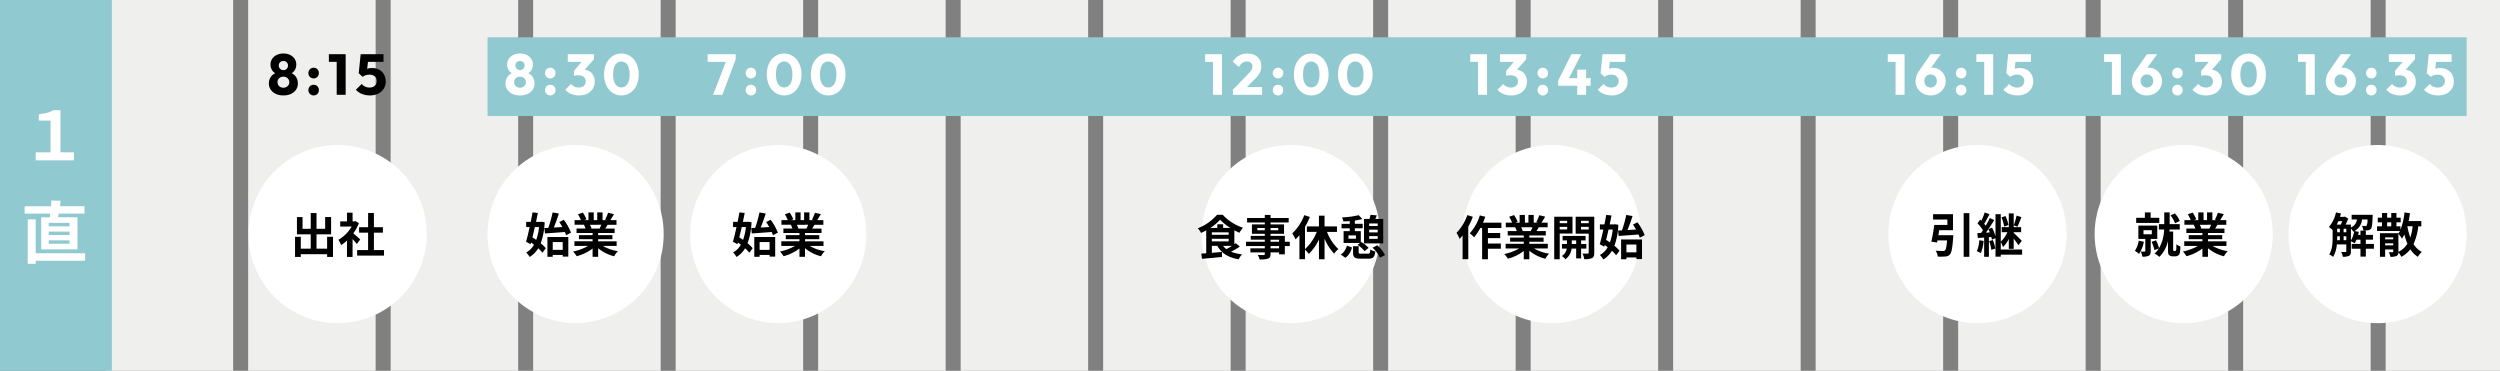 <svg data-name="グループ 39" xmlns="http://www.w3.org/2000/svg" width="1000" height="148.322"><rect width="100%" height="100%" fill="#808080" stroke="none"/><defs><clipPath id="a"><path fill="none" d="M0 0h957.741v148.322H0z"/></clipPath></defs><g data-name="リピートグリッド 1" transform="translate(42.259)" clip-path="url(#a)"><path data-name="長方形 51" fill="#efefee" d="M0 0h51v178H0zm57 0h51v178H57zm57 0h51v178h-51zm57 0h51v178h-51zm57 0h51v178h-51zm57 0h51v178h-51zm57 0h51v178h-51zm57 0h51v178h-51zm57 0h51v178h-51zm57 0h51v178h-51zm57 0h51v178h-51zm57 0h51v178h-51zm57 0h51v178h-51zm57 0h51v178h-51zm57 0h51v178h-51zm57 0h51v178h-51zm57 0h51v178h-51z"/></g><path data-name="パス 704" d="M195.026 14.915h791.645v31.487H195.026z" fill="#91c9d0"/><path data-name="パス 703" d="M0 0h44.745v148.322H0z" fill="#91c9d0"/><path data-name="パス 702" d="M113.354 38.168a7 7 0 01-3.048-.621 4.929 4.929 0 01-2.024-1.7 4.318 4.318 0 01-.724-2.463 4.662 4.662 0 01.448-2.069 4.251 4.251 0 011.266-1.542 4.707 4.707 0 011.9-.851l-.069.736a3.493 3.493 0 01-1.564-.771 3.762 3.762 0 01-.992-1.372 4.219 4.219 0 01-.345-1.679 4.082 4.082 0 01.656-2.288 4.493 4.493 0 011.833-1.572 5.984 5.984 0 012.668-.575 5.965 5.965 0 012.68.575 4.508 4.508 0 011.817 1.576 4.082 4.082 0 01.655 2.288 4.345 4.345 0 01-.333 1.679 3.647 3.647 0 01-.987 1.368 3.493 3.493 0 01-1.564.771l-.092-.736a4.711 4.711 0 011.921.851 4.145 4.145 0 011.257 1.542 4.765 4.765 0 01.437 2.07 4.369 4.369 0 01-.713 2.461 4.846 4.846 0 01-2.012 1.7 7.056 7.056 0 01-3.071.622zm0-3.082a2.512 2.512 0 001.219-.287 2.2 2.2 0 00.839-.794 2.112 2.112 0 00.311-1.127 2.1 2.1 0 00-.311-1.139 2.228 2.228 0 00-.839-.782 2.512 2.512 0 00-1.219-.287 2.512 2.512 0 00-1.219.287 2.141 2.141 0 00-.828.782 2.157 2.157 0 00-.3 1.139 2.174 2.174 0 00.3 1.127 2.115 2.115 0 00.828.794 2.512 2.512 0 001.219.287zm0-7.038a1.791 1.791 0 001.323-.517 1.762 1.762 0 00.518-1.3 1.791 1.791 0 00-.518-1.323 1.791 1.791 0 00-1.323-.517 1.823 1.823 0 00-1.311.506 1.733 1.733 0 00-.529 1.311 1.78 1.78 0 00.529 1.307 1.78 1.78 0 001.311.533zm12.098 10.12a1.99 1.99 0 01-1.495-.621 2.078 2.078 0 01-.6-1.5 2.1 2.1 0 01.6-1.529 2.009 2.009 0 011.495-.603 2 2 0 011.507.609 2.118 2.118 0 01.586 1.529 2.1 2.1 0 01-.586 1.5 1.98 1.98 0 01-1.507.615zm0-6.808a1.99 1.99 0 01-1.495-.621 2.078 2.078 0 01-.6-1.5 2.1 2.1 0 01.6-1.53 2.009 2.009 0 011.495-.609 2 2 0 011.507.609 2.118 2.118 0 01.586 1.53 2.1 2.1 0 01-.586 1.5 1.98 1.98 0 01-1.507.621zm9.223 6.555V21.677h3.588v16.238zm-3.128-13.179v-3.059h6.486v3.059zm16.376 13.432a8.346 8.346 0 01-3.139-.586 6.269 6.269 0 01-2.426-1.69l2.346-2.323a3.131 3.131 0 001.275 1.046 4.174 4.174 0 001.829.4 3.461 3.461 0 001.518-.311 2.4 2.4 0 001.012-.9 2.52 2.52 0 00.368-1.369 2.506 2.506 0 00-.368-1.38 2.407 2.407 0 00-1.023-.885 3.424 3.424 0 00-1.484-.305 5.008 5.008 0 00-1.518.219 4.142 4.142 0 00-1.265.655l.3-2.3a7.525 7.525 0 011.012-.679 4.262 4.262 0 011.058-.4 5.87 5.87 0 011.357-.138 5.8 5.8 0 013.025.736 4.855 4.855 0 011.862 1.957 5.754 5.754 0 01.629 2.687 5.3 5.3 0 01-.794 2.875 5.408 5.408 0 01-2.216 1.978 7.424 7.424 0 01-3.358.713zm-2.875-7.429l-1.564-1.449.782-7.613h3.266l-.851 7.544zm-.3-6l-.483-3.059h9.131v3.059z"/><path data-name="パス 701" d="M208.002 38.168a7 7 0 01-3.048-.621 4.929 4.929 0 01-2.024-1.7 4.318 4.318 0 01-.724-2.463 4.662 4.662 0 01.448-2.069 4.251 4.251 0 011.266-1.542 4.707 4.707 0 011.9-.851l-.069.736a3.493 3.493 0 01-1.564-.771 3.762 3.762 0 01-.992-1.372 4.219 4.219 0 01-.345-1.679 4.082 4.082 0 01.656-2.288 4.493 4.493 0 011.833-1.572 5.984 5.984 0 012.668-.575 5.965 5.965 0 012.68.575 4.508 4.508 0 011.817 1.576 4.082 4.082 0 01.655 2.288 4.345 4.345 0 01-.333 1.679 3.647 3.647 0 01-.987 1.368 3.493 3.493 0 01-1.564.771l-.092-.736a4.711 4.711 0 011.921.851 4.145 4.145 0 011.257 1.542 4.765 4.765 0 01.437 2.07 4.369 4.369 0 01-.713 2.461 4.846 4.846 0 01-2.012 1.7 7.056 7.056 0 01-3.071.622zm0-3.082a2.512 2.512 0 001.219-.287 2.2 2.2 0 00.839-.794 2.112 2.112 0 00.311-1.127 2.1 2.1 0 00-.311-1.139 2.228 2.228 0 00-.839-.782 2.512 2.512 0 00-1.219-.287 2.512 2.512 0 00-1.219.287 2.141 2.141 0 00-.828.782 2.157 2.157 0 00-.3 1.139 2.174 2.174 0 00.3 1.127 2.115 2.115 0 00.828.794 2.512 2.512 0 001.219.287zm0-7.038a1.791 1.791 0 001.323-.517 1.762 1.762 0 00.518-1.3 1.791 1.791 0 00-.518-1.323 1.791 1.791 0 00-1.323-.517 1.823 1.823 0 00-1.311.506 1.733 1.733 0 00-.529 1.311 1.78 1.78 0 00.529 1.307 1.78 1.78 0 001.311.533zm12.098 10.12a1.99 1.99 0 01-1.495-.621 2.078 2.078 0 01-.6-1.5 2.1 2.1 0 01.6-1.529 2.009 2.009 0 011.495-.603 2 2 0 011.507.609 2.118 2.118 0 01.586 1.529 2.1 2.1 0 01-.586 1.5 1.98 1.98 0 01-1.507.615zm0-6.808a1.99 1.99 0 01-1.495-.621 2.078 2.078 0 01-.6-1.5 2.1 2.1 0 01.6-1.53 2.009 2.009 0 011.495-.609 2 2 0 011.507.609 2.118 2.118 0 01.586 1.53 2.1 2.1 0 01-.586 1.5 1.98 1.98 0 01-1.507.621zm11.454 6.808a7.913 7.913 0 01-3.082-.586 6.357 6.357 0 01-2.369-1.69l2.323-2.323a3.131 3.131 0 001.276 1.046 4.071 4.071 0 001.782.4 3.362 3.362 0 001.472-.3 2.349 2.349 0 00.978-.851 2.363 2.363 0 00.356-1.311 2.307 2.307 0 00-.356-1.3 2.32 2.32 0 00-1.035-.84 4 4 0 00-1.622-.3 7.509 7.509 0 00-.908.058 3.735 3.735 0 00-.794.172l1.587-2q.644-.184 1.231-.311a5.2 5.2 0 011.092-.127 4.29 4.29 0 012.231.587 4.26 4.26 0 011.576 1.656 5.209 5.209 0 01.587 2.542 5.182 5.182 0 01-.793 2.852 5.323 5.323 0 01-2.208 1.936 7.5 7.5 0 01-3.324.69zm-1.978-7.82v-2l3.956-4.646 4.048-.023-4.117 4.691zm-2.461-5.612v-3.059h10.465v2l-2.829 1.058zm21.459 13.432a6.245 6.245 0 01-3.542-1.058 7.185 7.185 0 01-2.493-2.955 10.033 10.033 0 01-.909-4.382 10.047 10.047 0 01.9-4.381 7.115 7.115 0 012.461-2.921 6.224 6.224 0 013.542-1.047 6.262 6.262 0 013.565 1.047 7.183 7.183 0 012.472 2.932 10.014 10.014 0 01.909 4.393 10.014 10.014 0 01-.909 4.393 7.217 7.217 0 01-2.465 2.932 6.17 6.17 0 01-3.531 1.047zm-.023-3.2a2.719 2.719 0 001.748-.586 3.724 3.724 0 001.14-1.746 8.739 8.739 0 00.4-2.84 8.717 8.717 0 00-.4-2.852 3.724 3.724 0 00-1.138-1.737 2.754 2.754 0 00-1.771-.587 2.768 2.768 0 00-1.736.575 3.538 3.538 0 00-1.139 1.725 8.954 8.954 0 00-.391 2.852 8.954 8.954 0 00.391 2.852 3.687 3.687 0 001.139 1.748 2.732 2.732 0 001.757.599z" fill="#fff"/><path data-name="パス 700" d="M285.233 37.915l5.52-14.214h3.519l-5.313 14.214zm-2.162-13.179v-3.059h11.2v2.024l-1.2 1.035zm17.296 13.432a1.99 1.99 0 01-1.495-.621 2.078 2.078 0 01-.6-1.5 2.1 2.1 0 01.6-1.529 2.009 2.009 0 011.495-.603 2 2 0 011.507.609 2.118 2.118 0 01.586 1.529 2.1 2.1 0 01-.586 1.5 1.98 1.98 0 01-1.507.615zm0-6.808a1.99 1.99 0 01-1.495-.621 2.078 2.078 0 01-.6-1.5 2.1 2.1 0 01.6-1.53 2.009 2.009 0 011.495-.609 2 2 0 011.507.609 2.118 2.118 0 01.586 1.53 2.1 2.1 0 01-.586 1.5 1.98 1.98 0 01-1.507.621zm13.317 6.808a6.245 6.245 0 01-3.542-1.058 7.185 7.185 0 01-2.5-2.955 10.033 10.033 0 01-.909-4.382 10.047 10.047 0 01.9-4.381 7.115 7.115 0 012.461-2.921 6.224 6.224 0 013.542-1.047 6.262 6.262 0 013.565 1.047 7.183 7.183 0 012.472 2.932 10.014 10.014 0 01.909 4.393 10.014 10.014 0 01-.909 4.393 7.217 7.217 0 01-2.462 2.932 6.17 6.17 0 01-3.527 1.047zm-.023-3.2a2.719 2.719 0 001.75-.584 3.724 3.724 0 001.139-1.748 8.739 8.739 0 00.4-2.84 8.717 8.717 0 00-.4-2.852 3.724 3.724 0 00-1.139-1.737 2.754 2.754 0 00-1.771-.587 2.768 2.768 0 00-1.736.575 3.538 3.538 0 00-1.139 1.725 8.954 8.954 0 00-.391 2.852 8.954 8.954 0 00.391 2.852 3.687 3.687 0 001.139 1.748 2.732 2.732 0 001.757.599zm17.641 3.2a6.245 6.245 0 01-3.542-1.058 7.185 7.185 0 01-2.5-2.955 10.033 10.033 0 01-.909-4.382 10.047 10.047 0 01.9-4.381 7.115 7.115 0 012.46-2.922 6.224 6.224 0 013.542-1.047 6.262 6.262 0 013.565 1.047 7.183 7.183 0 012.472 2.932 10.014 10.014 0 01.909 4.393 10.014 10.014 0 01-.909 4.393 7.217 7.217 0 01-2.457 2.933 6.17 6.17 0 01-3.531 1.047zm-.023-3.2a2.719 2.719 0 001.748-.586 3.724 3.724 0 001.138-1.748 8.739 8.739 0 00.4-2.84 8.717 8.717 0 00-.4-2.852 3.724 3.724 0 00-1.138-1.737 2.754 2.754 0 00-1.771-.587 2.768 2.768 0 00-1.736.575 3.538 3.538 0 00-1.139 1.725 8.954 8.954 0 00-.391 2.852 8.954 8.954 0 00.391 2.855 3.687 3.687 0 001.139 1.748 2.732 2.732 0 001.759.598z" fill="#fff"/><path data-name="パス 699" d="M485.198 37.915V21.677h3.588v16.238zm-3.128-13.179v-3.059h6.486v3.059zm11.086 11.155l6.233-6.44a8.644 8.644 0 00.92-1.058 4.071 4.071 0 00.506-.908 2.42 2.42 0 00.161-.863 1.881 1.881 0 00-.609-1.483 2.32 2.32 0 00-1.6-.54 3.044 3.044 0 00-1.736.517 5.325 5.325 0 00-1.483 1.691l-2.415-2.092a6.534 6.534 0 012.461-2.461 6.955 6.955 0 013.427-.828 6.385 6.385 0 012.91.621 4.537 4.537 0 011.908 1.768 5.2 5.2 0 01.679 2.691 6 6 0 01-.253 1.783 5.7 5.7 0 01-.816 1.61 13.942 13.942 0 01-1.507 1.736l-4.324 4.3zm0 2.024v-2.024l3.054-1.058h8.63v3.082zm18.054.253a1.99 1.99 0 01-1.495-.621 2.078 2.078 0 01-.6-1.5 2.1 2.1 0 01.6-1.529 2.009 2.009 0 011.495-.603 2 2 0 011.507.609 2.118 2.118 0 01.586 1.529 2.1 2.1 0 01-.586 1.5 1.98 1.98 0 01-1.507.615zm0-6.808a1.99 1.99 0 01-1.495-.621 2.078 2.078 0 01-.6-1.5 2.1 2.1 0 01.6-1.53 2.009 2.009 0 011.495-.604 2 2 0 011.507.609 2.118 2.118 0 01.586 1.53 2.1 2.1 0 01-.586 1.5 1.98 1.98 0 01-1.507.616zm13.318 6.808a6.245 6.245 0 01-3.542-1.058 7.185 7.185 0 01-2.5-2.955 10.033 10.033 0 01-.909-4.382 10.047 10.047 0 01.9-4.381 7.115 7.115 0 012.461-2.921 6.224 6.224 0 013.542-1.047 6.262 6.262 0 013.565 1.047 7.183 7.183 0 012.472 2.932 10.014 10.014 0 01.909 4.393 10.014 10.014 0 01-.909 4.393 7.217 7.217 0 01-2.458 2.932 6.17 6.17 0 01-3.531 1.047zm-.023-3.2a2.719 2.719 0 001.748-.586 3.724 3.724 0 001.139-1.748 8.74 8.74 0 00.4-2.84 8.717 8.717 0 00-.4-2.852 3.724 3.724 0 00-1.139-1.737 2.754 2.754 0 00-1.771-.587 2.768 2.768 0 00-1.737.575 3.538 3.538 0 00-1.135 1.728 8.954 8.954 0 00-.391 2.852 8.954 8.954 0 00.391 2.852 3.687 3.687 0 001.138 1.748 2.732 2.732 0 001.762.598zm17.641 3.2a6.245 6.245 0 01-3.542-1.058 7.185 7.185 0 01-2.494-2.955 10.033 10.033 0 01-.909-4.382 10.047 10.047 0 01.9-4.381 7.115 7.115 0 012.461-2.921 6.224 6.224 0 013.542-1.047 6.262 6.262 0 013.565 1.047 7.183 7.183 0 012.472 2.932 10.014 10.014 0 01.909 4.393 10.014 10.014 0 01-.909 4.393 7.217 7.217 0 01-2.465 2.932 6.17 6.17 0 01-3.53 1.047zm-.023-3.2a2.719 2.719 0 001.748-.586 3.724 3.724 0 001.139-1.746 8.739 8.739 0 00.4-2.84 8.717 8.717 0 00-.4-2.852 3.724 3.724 0 00-1.138-1.737 2.754 2.754 0 00-1.771-.587 2.768 2.768 0 00-1.736.575 3.538 3.538 0 00-1.139 1.725 8.954 8.954 0 00-.391 2.852 8.954 8.954 0 00.391 2.852 3.687 3.687 0 001.139 1.748 2.732 2.732 0 001.758.599z" fill="#fff"/><path data-name="パス 698" d="M591.222 37.915V21.677h3.588v16.238zm-3.128-13.179v-3.059h6.486v3.059zm16.353 13.432a7.913 7.913 0 01-3.082-.586 6.357 6.357 0 01-2.369-1.69l2.323-2.323a3.131 3.131 0 001.276 1.046 4.071 4.071 0 001.783.4 3.362 3.362 0 001.472-.3 2.349 2.349 0 00.978-.851 2.363 2.363 0 00.356-1.311 2.307 2.307 0 00-.356-1.3 2.32 2.32 0 00-1.035-.84 4 4 0 00-1.622-.3 7.509 7.509 0 00-.908.058 3.735 3.735 0 00-.794.172l1.587-2q.644-.184 1.231-.311a5.2 5.2 0 011.092-.127 4.29 4.29 0 012.231.587 4.26 4.26 0 011.576 1.656 5.209 5.209 0 01.587 2.542 5.182 5.182 0 01-.794 2.852 5.322 5.322 0 01-2.209 1.936 7.5 7.5 0 01-3.323.69zm-1.978-7.82v-2l3.956-4.646 4.048-.023-4.117 4.691zm-2.461-5.612v-3.059h10.465v2l-2.829 1.059zm17.112 13.432a1.99 1.99 0 01-1.495-.621 2.078 2.078 0 01-.6-1.5 2.1 2.1 0 01.6-1.529 2.009 2.009 0 011.495-.603 2 2 0 011.507.609 2.118 2.118 0 01.586 1.529 2.1 2.1 0 01-.586 1.5 1.98 1.98 0 01-1.507.615zm0-6.808a1.99 1.99 0 01-1.495-.621 2.078 2.078 0 01-.6-1.5 2.1 2.1 0 01.6-1.53 2.009 2.009 0 011.495-.609 2 2 0 011.507.609 2.118 2.118 0 01.586 1.53 2.1 2.1 0 01-.586 1.5 1.98 1.98 0 01-1.507.621zm6.118.92l5.336-10.6h3.933l-5.451 10.6zm0 2.024V32.28l1.196-1.035h11.822v3.059zm7.659 3.611V27.864h3.542v10.051zm13.777.253a8.346 8.346 0 01-3.14-.586 6.269 6.269 0 01-2.426-1.69l2.346-2.324a3.131 3.131 0 001.28 1.047 4.174 4.174 0 001.829.4 3.461 3.461 0 001.518-.311 2.4 2.4 0 001.012-.9 2.52 2.52 0 00.368-1.369 2.506 2.506 0 00-.368-1.38 2.407 2.407 0 00-1.023-.885 3.424 3.424 0 00-1.484-.311 5.008 5.008 0 00-1.518.219 4.142 4.142 0 00-1.265.655l.3-2.3a7.525 7.525 0 011.012-.679 4.262 4.262 0 011.058-.4 5.87 5.87 0 011.357-.138 5.8 5.8 0 013.024.736 4.855 4.855 0 011.858 1.963 5.754 5.754 0 01.633 2.691 5.3 5.3 0 01-.794 2.875 5.408 5.408 0 01-2.217 1.974 7.424 7.424 0 01-3.36.713zm-2.875-7.429l-1.565-1.449.782-7.613h3.266l-.848 7.544zm-.3-6l-.483-3.059h9.131v3.059z" fill="#fff"/><path data-name="パス 697" d="M758.236 37.915V21.677h3.588v16.238zm-3.128-13.179v-3.059h6.486v3.059zm17.135 13.432a6.223 6.223 0 01-3.07-.759 5.814 5.814 0 01-2.162-2.036 5.313 5.313 0 01-.793-2.864 7.39 7.39 0 011.449-4.186l4.577-6.647h4.071l-5.084 7.085-1.357.115a5.98 5.98 0 01.678-.954 2.34 2.34 0 01.909-.621 3.85 3.85 0 011.4-.218 5.325 5.325 0 012.726.7 5.453 5.453 0 011.944 1.909 5.218 5.218 0 01.736 2.771 5.372 5.372 0 01-.805 2.887 5.868 5.868 0 01-2.16 2.059 6.158 6.158 0 01-3.059.759zm0-3.151a2.455 2.455 0 001.288-.345 2.412 2.412 0 00.9-.943 2.768 2.768 0 00.317-1.334 2.75 2.75 0 00-.322-1.345 2.352 2.352 0 00-.9-.92 2.52 2.52 0 00-1.288-.333 2.5 2.5 0 00-1.3.333 2.377 2.377 0 00-.885.92 2.75 2.75 0 00-.322 1.345 2.768 2.768 0 00.322 1.334 2.439 2.439 0 00.885.943 2.438 2.438 0 001.305.343zm12.213 3.151a1.99 1.99 0 01-1.495-.621 2.078 2.078 0 01-.6-1.5 2.1 2.1 0 01.6-1.529 2.009 2.009 0 011.495-.603 2 2 0 011.507.609 2.118 2.118 0 01.585 1.528 2.1 2.1 0 01-.587 1.5 1.98 1.98 0 01-1.505.616zm0-6.808a1.99 1.99 0 01-1.495-.621 2.078 2.078 0 01-.6-1.5 2.1 2.1 0 01.6-1.53 2.009 2.009 0 011.495-.609 2 2 0 011.507.609 2.118 2.118 0 01.587 1.53 2.1 2.1 0 01-.587 1.5 1.98 1.98 0 01-1.507.621zm9.223 6.555V21.677h3.588v16.238zm-3.131-13.179v-3.059h6.486v3.059zm16.379 13.432a8.346 8.346 0 01-3.139-.586 6.269 6.269 0 01-2.426-1.69l2.346-2.323a3.131 3.131 0 001.275 1.046 4.174 4.174 0 001.829.4 3.461 3.461 0 001.518-.311 2.4 2.4 0 001.012-.9 2.52 2.52 0 00.368-1.369 2.506 2.506 0 00-.368-1.38 2.407 2.407 0 00-1.023-.885 3.424 3.424 0 00-1.484-.311 5.008 5.008 0 00-1.518.219 4.142 4.142 0 00-1.265.655l.3-2.3a7.525 7.525 0 011.012-.679 4.262 4.262 0 011.058-.4 5.87 5.87 0 011.357-.138 5.8 5.8 0 013.025.736 4.855 4.855 0 011.862 1.963 5.754 5.754 0 01.632 2.691 5.3 5.3 0 01-.794 2.875 5.408 5.408 0 01-2.219 1.974 7.424 7.424 0 01-3.358.713zm-2.879-7.429l-1.56-1.449.782-7.613h3.266l-.851 7.544zm-.3-6l-.483-3.059h9.131v3.059z" fill="#fff"/><path data-name="パス 696" d="M922.312 37.915V21.677h3.588v16.238zm-3.128-13.179v-3.059h6.486v3.059zm17.135 13.432a6.223 6.223 0 01-3.07-.759 5.814 5.814 0 01-2.162-2.036 5.313 5.313 0 01-.793-2.864 7.39 7.39 0 011.449-4.186l4.577-6.647h4.071l-5.084 7.085-1.357.115a5.98 5.98 0 01.678-.954 2.34 2.34 0 01.909-.621 3.85 3.85 0 011.4-.218 5.325 5.325 0 012.726.7 5.453 5.453 0 011.944 1.909 5.218 5.218 0 01.736 2.771 5.372 5.372 0 01-.805 2.887 5.868 5.868 0 01-2.16 2.059 6.158 6.158 0 01-3.059.759zm0-3.151a2.455 2.455 0 001.288-.345 2.412 2.412 0 00.9-.943 2.768 2.768 0 00.317-1.334 2.75 2.75 0 00-.322-1.345 2.352 2.352 0 00-.9-.92 2.52 2.52 0 00-1.288-.333 2.5 2.5 0 00-1.3.333 2.377 2.377 0 00-.885.92 2.75 2.75 0 00-.322 1.345 2.768 2.768 0 00.322 1.334 2.439 2.439 0 00.885.943 2.438 2.438 0 001.305.343zm12.213 3.151a1.99 1.99 0 01-1.495-.621 2.078 2.078 0 01-.6-1.5 2.1 2.1 0 01.6-1.529 2.009 2.009 0 011.495-.603 2 2 0 011.507.609 2.118 2.118 0 01.585 1.528 2.1 2.1 0 01-.587 1.5 1.98 1.98 0 01-1.505.616zm0-6.808a1.99 1.99 0 01-1.495-.621 2.078 2.078 0 01-.6-1.5 2.1 2.1 0 01.6-1.53 2.009 2.009 0 011.495-.609 2 2 0 011.507.609 2.118 2.118 0 01.587 1.53 2.1 2.1 0 01-.587 1.5 1.98 1.98 0 01-1.507.621zm11.454 6.808a7.913 7.913 0 01-3.082-.586 6.357 6.357 0 01-2.369-1.69l2.323-2.323a3.131 3.131 0 001.276 1.046 4.071 4.071 0 001.783.4 3.362 3.362 0 001.472-.3 2.349 2.349 0 00.978-.851 2.363 2.363 0 00.357-1.308 2.307 2.307 0 00-.356-1.3 2.32 2.32 0 00-1.035-.84 4 4 0 00-1.622-.3 7.509 7.509 0 00-.909.058 3.735 3.735 0 00-.793.172l1.587-2q.644-.184 1.23-.311a5.2 5.2 0 011.092-.127 4.29 4.29 0 012.231.587 4.26 4.26 0 011.575 1.657 5.209 5.209 0 01.587 2.542 5.182 5.182 0 01-.793 2.852 5.323 5.323 0 01-2.208 1.932 7.5 7.5 0 01-3.324.69zm-1.978-7.82v-2l3.956-4.646 4.048-.023-4.117 4.691zm-2.461-5.612v-3.059h10.465v2l-2.829 1.058zm19.619 13.432a8.346 8.346 0 01-3.142-.586 6.269 6.269 0 01-2.426-1.69l2.346-2.323a3.131 3.131 0 001.28 1.046 4.174 4.174 0 001.829.4 3.461 3.461 0 001.518-.311 2.4 2.4 0 001.012-.9 2.52 2.52 0 00.368-1.369 2.506 2.506 0 00-.368-1.38 2.407 2.407 0 00-1.023-.885 3.424 3.424 0 00-1.486-.305 5.008 5.008 0 00-1.518.219 4.142 4.142 0 00-1.265.655l.3-2.3a7.525 7.525 0 011.012-.679 4.262 4.262 0 011.058-.4 5.87 5.87 0 011.357-.138 5.8 5.8 0 013.024.736 4.855 4.855 0 011.862 1.957 5.754 5.754 0 01.633 2.691 5.3 5.3 0 01-.794 2.875 5.408 5.408 0 01-2.219 1.974 7.424 7.424 0 01-3.358.713zm-2.875-7.429l-1.567-1.449.782-7.613h3.266l-.848 7.544zm-.3-6l-.483-3.059h9.131v3.059z" fill="#fff"/><path data-name="パス 695" d="M844.761 37.915V21.677h3.588v16.238zm-3.128-13.179v-3.059h6.486v3.059zm17.135 13.432a6.223 6.223 0 01-3.07-.759 5.814 5.814 0 01-2.162-2.036 5.313 5.313 0 01-.793-2.864 7.39 7.39 0 011.449-4.186l4.577-6.647h4.071l-5.084 7.085-1.357.115a5.98 5.98 0 01.678-.954 2.34 2.34 0 01.909-.621 3.85 3.85 0 011.4-.218 5.325 5.325 0 012.726.7 5.453 5.453 0 011.944 1.909 5.218 5.218 0 01.736 2.771 5.372 5.372 0 01-.805 2.887 5.868 5.868 0 01-2.16 2.059 6.158 6.158 0 01-3.059.759zm0-3.151a2.455 2.455 0 001.288-.345 2.412 2.412 0 00.9-.943 2.768 2.768 0 00.317-1.334 2.75 2.75 0 00-.322-1.345 2.352 2.352 0 00-.9-.92 2.52 2.52 0 00-1.288-.333 2.5 2.5 0 00-1.3.333 2.377 2.377 0 00-.885.92 2.75 2.75 0 00-.322 1.345 2.768 2.768 0 00.322 1.334 2.439 2.439 0 00.885.943 2.438 2.438 0 001.305.343zm12.213 3.151a1.99 1.99 0 01-1.495-.621 2.078 2.078 0 01-.6-1.5 2.1 2.1 0 01.6-1.529 2.009 2.009 0 011.495-.603 2 2 0 011.507.609 2.118 2.118 0 01.585 1.528 2.1 2.1 0 01-.587 1.5 1.98 1.98 0 01-1.505.616zm0-6.808a1.99 1.99 0 01-1.495-.621 2.078 2.078 0 01-.6-1.5 2.1 2.1 0 01.6-1.53 2.009 2.009 0 011.495-.609 2 2 0 011.507.609 2.118 2.118 0 01.587 1.53 2.1 2.1 0 01-.587 1.5 1.98 1.98 0 01-1.507.621zm11.454 6.808a7.913 7.913 0 01-3.082-.586 6.357 6.357 0 01-2.369-1.69l2.323-2.323a3.131 3.131 0 001.276 1.046 4.071 4.071 0 001.783.4 3.362 3.362 0 001.472-.3 2.349 2.349 0 00.978-.851 2.363 2.363 0 00.357-1.308 2.307 2.307 0 00-.356-1.3 2.32 2.32 0 00-1.035-.84 4 4 0 00-1.622-.3 7.509 7.509 0 00-.909.058 3.735 3.735 0 00-.793.172l1.587-2q.644-.184 1.23-.311a5.2 5.2 0 011.092-.127 4.29 4.29 0 012.231.587 4.26 4.26 0 011.575 1.657 5.209 5.209 0 01.587 2.542 5.182 5.182 0 01-.793 2.852 5.323 5.323 0 01-2.208 1.932 7.5 7.5 0 01-3.324.69zm-1.978-7.82v-2l3.956-4.646 4.048-.023-4.117 4.691zm-2.461-5.612v-3.059h10.465v2l-2.829 1.058zm21.459 13.432a6.245 6.245 0 01-3.542-1.058 7.185 7.185 0 01-2.5-2.955 10.033 10.033 0 01-.909-4.382 10.047 10.047 0 01.9-4.381 7.115 7.115 0 012.461-2.921 6.224 6.224 0 013.542-1.047 6.262 6.262 0 013.566 1.046 7.183 7.183 0 012.472 2.932 10.014 10.014 0 01.909 4.393 10.014 10.014 0 01-.909 4.393 7.217 7.217 0 01-2.459 2.933 6.17 6.17 0 01-3.531 1.047zm-.023-3.2a2.719 2.719 0 001.748-.586 3.724 3.724 0 001.139-1.748 8.74 8.74 0 00.4-2.84 8.717 8.717 0 00-.4-2.852 3.724 3.724 0 00-1.139-1.737 2.754 2.754 0 00-1.771-.587 2.768 2.768 0 00-1.737.575 3.538 3.538 0 00-1.138 1.725 8.954 8.954 0 00-.391 2.852 8.954 8.954 0 00.391 2.852 3.687 3.687 0 001.139 1.751 2.732 2.732 0 001.759.598z" fill="#fff"/><path data-name="パス 694" d="M14.28 64.145h15.306v-3.213h-5.4V44.084h-2.913c-1.485 1-3.24 1.242-5.751 1.674v2.487h4.7v12.69H14.28zm13.527 26.391h-8.321v-1.377h8.316zm0 3.456h-8.321v-1.347h8.316zm0 3.51h-8.321v-1.377h8.316zm-11.34-10.584v12.827h14.526V86.918h-7.807c.108-.459.189-.972.3-1.485h10.288V82.49h-9.8c.135-.729.216-1.458.324-2.187l-3.78-.108c-.027.7-.054 1.485-.108 2.3H9.852v2.943h10.26a21.756 21.756 0 01-.216 1.485zm17.577 14.391H14.28V87.755h-3.186v17.766h3.186v-1.215h19.764z" fill="#fff"/><path data-name="パス 693" d="M135.064 58.003a35.63 35.63 0 11-35.63 35.63 35.63 35.63 0 0135.63-35.63z" fill="#fff"/><path data-name="パス 692" d="M230.242 58.003a35.425 35.425 0 0135.216 35.63 35.425 35.425 0 01-35.216 35.63 35.425 35.425 0 01-35.216-35.63 35.425 35.425 0 0135.216-35.63z" fill="#fff"/><path data-name="パス 691" d="M311.303 58.003a35.425 35.425 0 0135.216 35.63 35.425 35.425 0 01-35.216 35.63 35.425 35.425 0 01-35.216-35.63 35.425 35.425 0 0135.216-35.63z" fill="#fff"/><path data-name="パス 690" d="M516.362 58.003a35.63 35.63 0 11-35.63 35.63 35.63 35.63 0 0135.63-35.63z" fill="#fff"/><path data-name="パス 689" d="M620.694 58.003a35.63 35.63 0 11-35.63 35.63 35.63 35.63 0 0135.63-35.63z" fill="#fff"/><path data-name="パス 688" d="M791.001 58.003a35.63 35.63 0 11-35.63 35.63 35.63 35.63 0 0135.63-35.63z" fill="#fff"/><path data-name="パス 687" d="M951.04 58.003a35.63 35.63 0 11-35.63 35.63 35.63 35.63 0 0135.63-35.63z" fill="#fff"/><path data-name="パス 686" d="M873.488 58.003a35.63 35.63 0 11-35.63 35.63 35.63 35.63 0 0135.63-35.63z" fill="#fff"/><path data-name="パス 685" d="M130.846 94.733v4.731h-4.237v-5.741h5.833v-6.9h-2.378v4.693h-3.455v-6.283h-2.318v6.289h-3.268v-4.693h-2.242v6.9h5.51v5.738h-3.971v-4.734h-2.3v8.053h2.3v-1.102h10.526v1.083h2.356v-8.034zm13.243 1.042c-.4-.38-1.862-1.691-2.774-2.432a18.442 18.442 0 002.242-4.066l-1.273-.817-.4.1h-.854v-3.5h-2.242v3.5h-2.7v2.052h4.576a14.192 14.192 0 01-5.3 5.3 9.056 9.056 0 011.068 2.143 15.723 15.723 0 002.356-1.822v6.553h2.242v-7.163c.646.7 1.292 1.463 1.691 1.995zm5.475 4.258v-6.956h3.591v-2.185h-3.591v-5.681h-2.321v5.681h-3.61v2.185h3.61v6.956h-4.389v2.2h10.754v-2.2z"/><path data-name="パス 684" d="M217.752 91.219l.225 2.166c2.166-.152 5.149-.361 7.98-.589a10.2 10.2 0 01.475 1.311l1.96-1.046a20.944 20.944 0 00-2.888-5.149l-1.786.912c.418.608.836 1.292 1.235 2-1.178.057-2.337.133-3.439.19.7-1.653 1.425-3.724 2.033-5.605l-2.508-.437a44.122 44.122 0 01-1.729 6.171zm-2.128-.4a22.014 22.014 0 01-1.14 5.13c-.513-.361-1.026-.7-1.52-1.007.323-1.292.665-2.7.988-4.123zm.893-2.128l-.38.057h-1.729c.266-1.235.513-2.451.722-3.572l-2.128-.209c-.19 1.178-.437 2.47-.7 3.781h-1.825v2.071h1.385c-.475 2.205-.985 4.314-1.444 5.872l1.824.988.19-.665c.38.266.779.57 1.159.874a7.825 7.825 0 01-3.1 3.1 9.392 9.392 0 011.368 1.8 10.38 10.38 0 003.442-3.475 13.875 13.875 0 011.676 1.786l1.345-1.805a13.537 13.537 0 00-2.033-1.976 28.127 28.127 0 001.577-8.417zm8.569 8.132v3.116h-3.99v-3.115zm-6.118 5.891h2.128v-.741h3.99v.665h2.242v-7.847h-8.36zm21.546-12.806a22.792 22.792 0 01-.665 1.52h-3.553l.323-.057a10.207 10.207 0 00-.646-1.463zm6.137 8.474V96.52h-7.391v-.836h5.7V94.05h-5.7v-.855h6.593v-1.767h-3.724c.285-.456.589-.969.893-1.52h3.572v-1.847h-2.47c.437-.665.95-1.52 1.482-2.394l-2.375-.57a15.306 15.306 0 01-1.2 2.755l.684.209h-1.688v-3.1h-2.128v3.1h-1.406v-3.1h-2.109v3.1h-1.729l.931-.342a14.377 14.377 0 00-1.444-2.679l-1.938.665a17.031 17.031 0 011.173 2.356h-2.541v1.843h3.971l-.228.038a8.538 8.538 0 01.646 1.482h-3.61v1.767h6.422v.855h-5.472v1.634h5.472v.836h-7.26v1.862h5.453a19.961 19.961 0 01-6 2.223 10.539 10.539 0 011.444 1.881 18.023 18.023 0 006.363-3.074v3.306h2.223v-3.42a16.218 16.218 0 006.384 3.211 10.628 10.628 0 011.52-2.052 16.974 16.974 0 01-6.023-2.071z"/><path data-name="パス 683" d="M300.498 91.219l.225 2.166c2.166-.152 5.149-.361 7.98-.589a10.2 10.2 0 01.475 1.311l1.96-1.046a20.944 20.944 0 00-2.888-5.149l-1.786.912c.418.608.836 1.292 1.235 2-1.178.057-2.337.133-3.439.19.7-1.653 1.425-3.724 2.033-5.605l-2.508-.437a44.122 44.122 0 01-1.729 6.171zm-2.128-.4a22.014 22.014 0 01-1.14 5.13c-.513-.361-1.026-.7-1.52-1.007.323-1.292.665-2.7.988-4.123zm.893-2.128l-.38.057h-1.729c.266-1.235.513-2.451.722-3.572l-2.128-.209c-.19 1.178-.437 2.47-.7 3.781h-1.825v2.071h1.385c-.475 2.205-.985 4.314-1.444 5.872l1.824.988.19-.665c.38.266.779.57 1.159.874a7.825 7.825 0 01-3.1 3.1 9.392 9.392 0 011.368 1.8 10.38 10.38 0 003.442-3.475 13.875 13.875 0 011.676 1.786l1.345-1.805a13.537 13.537 0 00-2.033-1.976 28.127 28.127 0 001.577-8.417zm8.569 8.132v3.116h-3.99v-3.115zm-6.118 5.891h2.128v-.741h3.99v.665h2.242v-7.847h-8.36zm21.546-12.806a22.792 22.792 0 01-.665 1.52h-3.553l.323-.057a10.207 10.207 0 00-.646-1.463zm6.137 8.474V96.52h-7.391v-.836h5.7V94.05h-5.7v-.855h6.593v-1.767h-3.724c.285-.456.589-.969.893-1.52h3.572v-1.847h-2.47c.437-.665.95-1.52 1.482-2.394l-2.375-.57a15.306 15.306 0 01-1.2 2.755l.684.209h-1.688v-3.1h-2.128v3.1h-1.406v-3.1h-2.109v3.1h-1.729l.931-.342a14.377 14.377 0 00-1.444-2.679l-1.938.665a17.031 17.031 0 011.173 2.356h-2.541v1.843h3.971l-.228.038a8.538 8.538 0 01.646 1.482h-3.61v1.767h6.422v.855h-5.472v1.634h5.472v.836h-7.26v1.862h5.453a19.961 19.961 0 01-6 2.223 10.539 10.539 0 011.444 1.881 18.023 18.023 0 006.363-3.074v3.306h2.223v-3.42a16.218 16.218 0 006.384 3.211 10.628 10.628 0 011.52-2.052 16.974 16.974 0 01-6.023-2.071z"/><path data-name="パス 682" d="M492.791 98.337c-.722.475-1.52.931-2.223 1.311a6.918 6.918 0 01-1.368-1.311zm-8.055-2.812h6.726v1.045h-6.726zm4.522-4.351v-1.463h-2.322v1.463h-2.809a19.211 19.211 0 003.933-3.287 19.634 19.634 0 004.085 3.287zm-4.522 1.748h6.726v.988h-6.726zm9.576 4.351c-.171.133-.361.285-.57.418v-5.567c.684.361 1.368.7 2.033.988a10.718 10.718 0 011.425-2.014 19.212 19.212 0 01-8.114-5.187h-2.261a19.577 19.577 0 01-7.7 5.4 9.449 9.449 0 011.311 1.858c.684-.3 1.387-.646 2.052-1.007v9.139c-.717.06-1.382.114-1.971.152l.3 2.071c2.185-.19 5.168-.456 7.98-.741l-.038-2-4.023.347v-2.793h2.184c1.672 2.983 4.408 4.693 8.55 5.377a8.865 8.865 0 011.349-1.976 16.48 16.48 0 01-4.408-1.064 34.24 34.24 0 003.534-2.052zm17.324 2.052h-3.42v-.893h3.42zm-3.42-3.439h3.42v.817h-3.42zm-5.28-3.781v-.912h2.983v.912zm8.36-.912v.912h-3.077v-.912zm4.617 5.51h-1.977v-2.342h-5.717v-.836h5.4v-3.762h-5.4v-.779h7.258v-1.786h-7.258v-1.235h-2.3v1.235h-7.083v1.786h7.087v.779h-5.152v3.762h5.149v.836h-5.624v1.52h5.624v.817h-7.524v1.729h7.524v.893h-5.776v1.641h5.776v.589c0 .342-.114.456-.475.475-.3 0-1.425 0-2.337-.038a6.966 6.966 0 01.741 1.786 10.006 10.006 0 003.363-.323c.741-.323 1.007-.779 1.007-1.9v-.589h3.417v.779h2.3v-3.308h1.976zm18.868-3.933v-2.2h-4.959v-4.294h-2.242v4.285h-4.826v2.2h3.933a18.028 18.028 0 01-4.693 6.878v-8.854a29.98 29.98 0 001.957-4.009l-2.242-.715a19.493 19.493 0 01-4.807 7.3 16.406 16.406 0 011.311 2.375 17.221 17.221 0 001.558-1.71v9.65h2.223v-3.8a12.531 12.531 0 011.542 1.672 19.306 19.306 0 004.044-5.757v7.923h2.242v-8.3a19.422 19.422 0 003.838 6.039 8.054 8.054 0 011.691-1.805 18.584 18.584 0 01-4.541-6.878zm12.882 2.774v-1.083h3.42v1.083zm3.42-5.149h-3.42v-1.007h3.42zm-3.42 1.482h3.42v1.084h-3.42zm5.624-4.294h-3.151c.19-.437.4-.912.589-1.425l-2.508-.247c-.1.475-.247 1.1-.418 1.672h-2.2v9.766h7.695zm-10.906 7.9h-3v-1.322h3zm-2.489-3.022h-2.451v4.712h6.595l-1.028.788a11.662 11.662 0 012.828 2.5l1.6-1.292a11.344 11.344 0 00-2.926-2.356l-.19.152v-4.504h-2.376v-1.14h3.135v-1.786h-3.135v-1.33a20.122 20.122 0 002.983-.608l-1.482-1.536a31.132 31.132 0 01-6.65.893 6.845 6.845 0 01.57 1.615c.8-.019 1.672-.076 2.527-.133v1.1h-3.268v1.786h3.268zm-1.71 10.664a7.077 7.077 0 002.584-4.142l-2.014-.722a6.1 6.1 0 01-2.432 3.572zm6.346-1.653c-.912 0-1.064-.076-1.064-.589V98.47h-2.242v2.451c0 1.938.589 2.546 3.04 2.546h3.116c1.843 0 2.47-.551 2.736-2.869a6.294 6.294 0 01-2.014-.8c-.1 1.463-.19 1.672-.931 1.672zm4.5-2.375a13.045 13.045 0 012.945 3.99l2.036-1.064a13.359 13.359 0 00-3.1-3.914z"/><path data-name="パス 681" d="M586.936 86.044a19.766 19.766 0 01-4.332 7.106 15.44 15.44 0 011.254 2.411c.38-.418.779-.893 1.178-1.368v9.5h2.28V90.68a29.6 29.6 0 001.824-3.952zm13.623 5.168v-2.151h-7.372a22.456 22.456 0 00.931-2.356l-2.185-.544a18.862 18.862 0 01-4.028 7.16 15.367 15.367 0 011.729 1.577 21.1 21.1 0 002.489-3.686h.725v12.5h2.318v-4.216h5.168v-2.09h-5.171v-2.145h4.921v-2.054h-4.921v-1.995zm12.426-.3a22.792 22.792 0 01-.665 1.52h-3.553l.323-.057a10.207 10.207 0 00-.646-1.463zm6.137 8.474V97.52h-7.391v-.836h5.7V95.05h-5.7v-.855h6.593v-1.767H614.6c.285-.456.589-.969.893-1.52h3.572v-1.847h-2.47c.437-.665.95-1.52 1.482-2.394l-2.375-.57a15.306 15.306 0 01-1.2 2.755l.684.209h-1.688v-3.1h-2.128v3.1h-1.406v-3.1h-2.109v3.1h-1.729l.931-.342a14.377 14.377 0 00-1.444-2.679l-1.938.665a17.031 17.031 0 011.173 2.356h-2.541v1.843h3.971l-.228.038a8.538 8.538 0 01.646 1.482h-3.61v1.767h6.422v.855h-5.472v1.634h5.472v.836h-7.26v1.862h5.453a19.961 19.961 0 01-6 2.223 10.539 10.539 0 011.444 1.881 18.023 18.023 0 006.363-3.074v3.306h2.223v-3.42a16.218 16.218 0 006.384 3.211 10.628 10.628 0 011.52-2.052 16.974 16.974 0 01-6.023-2.071zm7.752-11.077v.969h-2.983v-.969zm-2.983 3.477V90.76h2.983v1.026zm5.111 1.634v-6.726h-7.315v17.02h2.2v-10.3zm-.3 4.18v-1.429h1.767v1.425zm5.833 1.843v-1.847h-2.09v-1.425h1.786v-1.786h-9.183v1.786h1.729v1.425h-1.993v1.843h1.919a4.452 4.452 0 01-1.938 2.964 8.551 8.551 0 011.444 1.292 6.189 6.189 0 002.432-4.256h1.824v3.914h1.976v-3.914zm-2.128-7.619V90.76h3.078v1.064zm3.078-3.515v.969h-3.082v-.969zm2.223-1.615h-7.452v6.764h5.225v7.6c0 .266-.1.38-.4.38-.285.019-1.216.019-2.071-.019a8.034 8.034 0 01.685 2.242 6.754 6.754 0 003.116-.437c.684-.361.893-.988.893-2.147zm9.519 5.529l.221 2.162c2.166-.152 5.149-.361 7.98-.589a10.2 10.2 0 01.475 1.311l1.96-1.046a20.944 20.944 0 00-2.888-5.149l-1.786.912c.418.608.836 1.292 1.235 2-1.178.057-2.337.133-3.439.19.7-1.653 1.425-3.724 2.033-5.605l-2.508-.437a44.122 44.122 0 01-1.729 6.175zm-2.128-.4a22.013 22.013 0 01-1.14 5.13c-.513-.361-1.026-.7-1.52-1.007.323-1.292.665-2.7.988-4.123zm.893-2.128l-.38.057h-1.733c.266-1.235.513-2.451.722-3.572l-2.128-.209c-.19 1.178-.437 2.47-.7 3.781h-1.825v2.071h1.387c-.475 2.2-.988 4.313-1.444 5.871l1.824.988.19-.665c.38.266.779.57 1.159.874a7.825 7.825 0 01-3.1 3.1 9.392 9.392 0 011.368 1.8 10.38 10.38 0 003.439-3.477 13.875 13.875 0 011.677 1.785l1.349-1.805a13.538 13.538 0 00-2.033-1.976 28.128 28.128 0 001.577-8.417zm8.569 8.132v3.116h-3.99v-3.119zm-6.118 5.89h2.128v-.744h3.99v.665h2.242v-7.847h-8.36z"/><path data-name="パス 680" d="M775.362 94.069c.114-.646.228-1.33.323-1.995h5.51V85.69h-7.961v2.109h5.719v2.162h-5.263a60.1 60.1 0 01-1.159 6.692l2.28.361q.086-.4.171-.855h3.857c-.209 2.489-.456 3.686-.855 4.009a1.234 1.234 0 01-.855.228c-.513 0-1.729-.019-2.869-.133a5.668 5.668 0 01.836 2.375 24.308 24.308 0 002.983-.038 2.579 2.579 0 001.881-.817c.665-.741 1.007-2.584 1.311-6.783a8.521 8.521 0 00.077-.931zm10.108-8.816v17.461h2.261V85.253zm17.917 4.769a15.147 15.147 0 00-1.2-3.61l-1.6.551a16.808 16.808 0 011.083 3.667zm-11.666 6.061a13.848 13.848 0 01-.973 4.408 10.085 10.085 0 011.577.76 16.083 16.083 0 001.123-4.883zm3.933.361a14.925 14.925 0 01.874 3.5l1.577-.513a13.567 13.567 0 00-.969-3.42zm10.982-10.2a24.248 24.248 0 01-1.159 3.895l1.5.532c.475-.969 1.064-2.489 1.6-3.819zm-12.288 6.817c.342-.437.665-.912 1.007-1.406a11.838 11.838 0 01.57 1.311zm14.5 6.745h-8.539v-2.982a11.057 11.057 0 01.893 2.014 12 12 0 002.318-3.287v3.99h1.957v-4.08a29.749 29.749 0 011.9 2.622l1.33-1.748c-.459-.499-2.413-2.474-3.23-3.174v-.285h2.983v-2.015h-2.983v-5.51h-1.957v5.51h-2.831v2.014h2.28a12.162 12.162 0 01-2.66 3.8V85.69H798.2v8.816a19.782 19.782 0 00-1.368-3.458l-1.484.613c.836-1.2 1.653-2.47 2.356-3.629l-1.786-.817a39.05 39.05 0 01-1.634 3.1 9.783 9.783 0 00-.608-.779c.665-1.064 1.444-2.565 2.128-3.876l-1.919-.665a23.5 23.5 0 01-1.368 3.306c-.152-.152-.3-.3-.456-.437l-1.083 1.463a16.108 16.108 0 012.2 2.755c-.247.38-.513.76-.76 1.1-.551.019-1.045.057-1.5.076l.23 1.951 2.508-.19v7.695h1.9v-7.847l.969-.076a10.606 10.606 0 01.247 1.083l1.425-.627v7.414h2.109v-.8h8.531z"/><path data-name="パス 679" d="M940.369 91.39a5.386 5.386 0 01.912 1.292c.133-.057.266-.133.4-.19a10.446 10.446 0 01-1.311 3.7zm-2.926 4.693v-1.577h1.083v1.577zm-2.565-1.577h1.064v1.577h-1.088c.019-.437.019-.855.019-1.254zm1.995-6.061c-.171.475-.342.969-.532 1.387h-1.634c.228-.437.437-.912.646-1.387zm.57 3.04h1.083v1.425h-1.083zm-2.565 0h1.064v1.425h-1.064zm14.687 6.076h-3.23v-1.71h2.85v-1.9h-2.85v-1.71h-2.147v1.71h-.934c.114-.4.19-.817.266-1.216l-1.691-.342a5.786 5.786 0 002.983-4.617h2.2a5.954 5.954 0 01-.342 2.432.563.563 0 01-.513.209c-.266 0-.779-.019-1.368-.076a4.5 4.5 0 01.513 1.824 14.032 14.032 0 001.919-.057 1.691 1.691 0 001.159-.627c.4-.494.57-1.8.665-4.826.019-.247.038-.722.038-.722h-8.429v1.843h2.128a3.979 3.979 0 01-2.413 3.215v-1.159h-2.128a21.324 21.324 0 001.045-2.394l-1.292-.8-.285.1h-1.729c.152-.437.285-.893.4-1.349l-1.996-.421a13.3 13.3 0 01-2.812 5.833 12.24 12.24 0 011.482 1.216v2.812c0 2.132-.1 4.959-1.368 6.916a7.814 7.814 0 011.558 1.007 11.839 11.839 0 001.5-5h3.782v2.739c0 .247-.1.323-.323.323s-.969 0-1.729-.038a6.03 6.03 0 01.646 1.919 5.342 5.342 0 002.527-.38c.57-.323.722-.893.722-1.786V96.52a10.62 10.62 0 011.482.8 8.1 8.1 0 00.76-1.463h1.577v1.704h-3.515v1.938h3.515v3.139h2.147v-3.135h3.23zm9.8 3.078v-7.14a12.926 12.926 0 011.41 1.962 12.921 12.921 0 00.988-1.672 23.738 23.738 0 001.2 3.724 8.862 8.862 0 01-3.591 3.23zm5.7-10.127a20.915 20.915 0 01-.95 4.484 27.341 27.341 0 01-1.178-4.465l.019-.019zm-11.011 7.623v-.8h3.23v.8zm3.225-3.174v.779h-3.225v-.779zm-2.432-6.042h1.653v1.6h-1.653zm13.68 1.6v-2.09h-5.054c.209-1.026.38-2.09.532-3.154l-2.223-.3a24.975 24.975 0 01-1.6 6.935v-1.387h-1.611v-1.6h1.71v-1.862h-1.71v-1.862H956.5v1.862h-1.653v-1.862h-2.052v1.862h-1.691v1.862h1.691v1.6h-1.976v1.881h9.135c-.19.342-.38.684-.589 1.007v-.14h-7.387v9.443h2.076v-2.926h3.23v.836c0 .19-.076.247-.285.247a13.2 13.2 0 01-1.463-.019 6.682 6.682 0 01.608 1.862 5.542 5.542 0 002.47-.342 1.451 1.451 0 00.76-1.444 9.2 9.2 0 011.178 1.824 12.263 12.263 0 003.591-3.04 9.9 9.9 0 003 3.021 8.028 8.028 0 011.574-1.972 8.624 8.624 0 01-3.306-3.154 22.748 22.748 0 001.9-7.087z"/><path data-name="パス 678" d="M871.902 88.388a9.722 9.722 0 00-1.957-3.021l-1.748.8a10.609 10.609 0 011.824 3.135zm-8.189-1.273h-3.461v-2.147h-2.3v2.147h-3.476v2.052h9.234zm-8.211 9.158a10.655 10.655 0 01-1.539 4.047 11.291 11.291 0 011.672 1.254 14.544 14.544 0 001.919-4.864zm1.9-4.18h3.325v1.615h-3.325zm5.51 3.477v-5.339h-7.562v5.339h2.774v4.807c0 .209-.076.266-.3.266-.209 0-.912 0-1.539-.019a7.962 7.962 0 01.661 2.037 5.349 5.349 0 002.527-.361c.646-.342.817-.912.817-1.862V95.57zm6.726 4.807a.378.378 0 01-.3-.133.458.458 0 01-.076-.285v-7.353h-1.486l.057-.8h4.069v-2.145h-4.031v-4.693h-2.169v4.693h-2.144v2.147h2.09a15.871 15.871 0 01-2.033 7.453 17.128 17.128 0 00-1.2-3.154l-1.767.608a18.038 18.038 0 011.124 3.32l1.767-.665a9.629 9.629 0 01-1.71 2.052 9.852 9.852 0 011.919 1.33 12.881 12.881 0 003.458-6.4v3.759c0 1.216.1 1.577.437 1.919a1.9 1.9 0 001.368.494h1.1a2.032 2.032 0 001.161-.323 1.641 1.641 0 00.646-1.026 14.989 14.989 0 00.247-2.6 4.777 4.777 0 01-1.615-.893 20.3 20.3 0 01-.057 2.147.78.78 0 01-.171.432.447.447 0 01-.323.114zm14.8-10.469a22.792 22.792 0 01-.665 1.52h-3.552l.323-.057a10.207 10.207 0 00-.646-1.463zm6.137 8.474V96.52h-7.39v-.836h5.7V94.05h-5.7v-.855h6.593v-1.767h-3.724c.285-.456.589-.969.893-1.52h3.572v-1.847h-2.47c.437-.665.95-1.52 1.482-2.394l-2.375-.57a15.306 15.306 0 01-1.2 2.755l.684.209h-1.688v-3.1h-2.128v3.1h-1.406v-3.1h-2.109v3.1h-1.729l.931-.342a14.377 14.377 0 00-1.444-2.679l-1.938.665a17.031 17.031 0 011.173 2.356h-2.541v1.843h3.971l-.228.038a8.538 8.538 0 01.646 1.482h-3.61v1.767h6.422v.855h-5.472v1.634h5.472v.836h-7.26v1.862h5.453a19.961 19.961 0 01-6 2.223 10.539 10.539 0 011.444 1.881 18.023 18.023 0 006.363-3.074v3.306h2.223v-3.42a16.218 16.218 0 006.384 3.211 10.628 10.628 0 011.52-2.052 16.974 16.974 0 01-6.023-2.071z"/></svg>